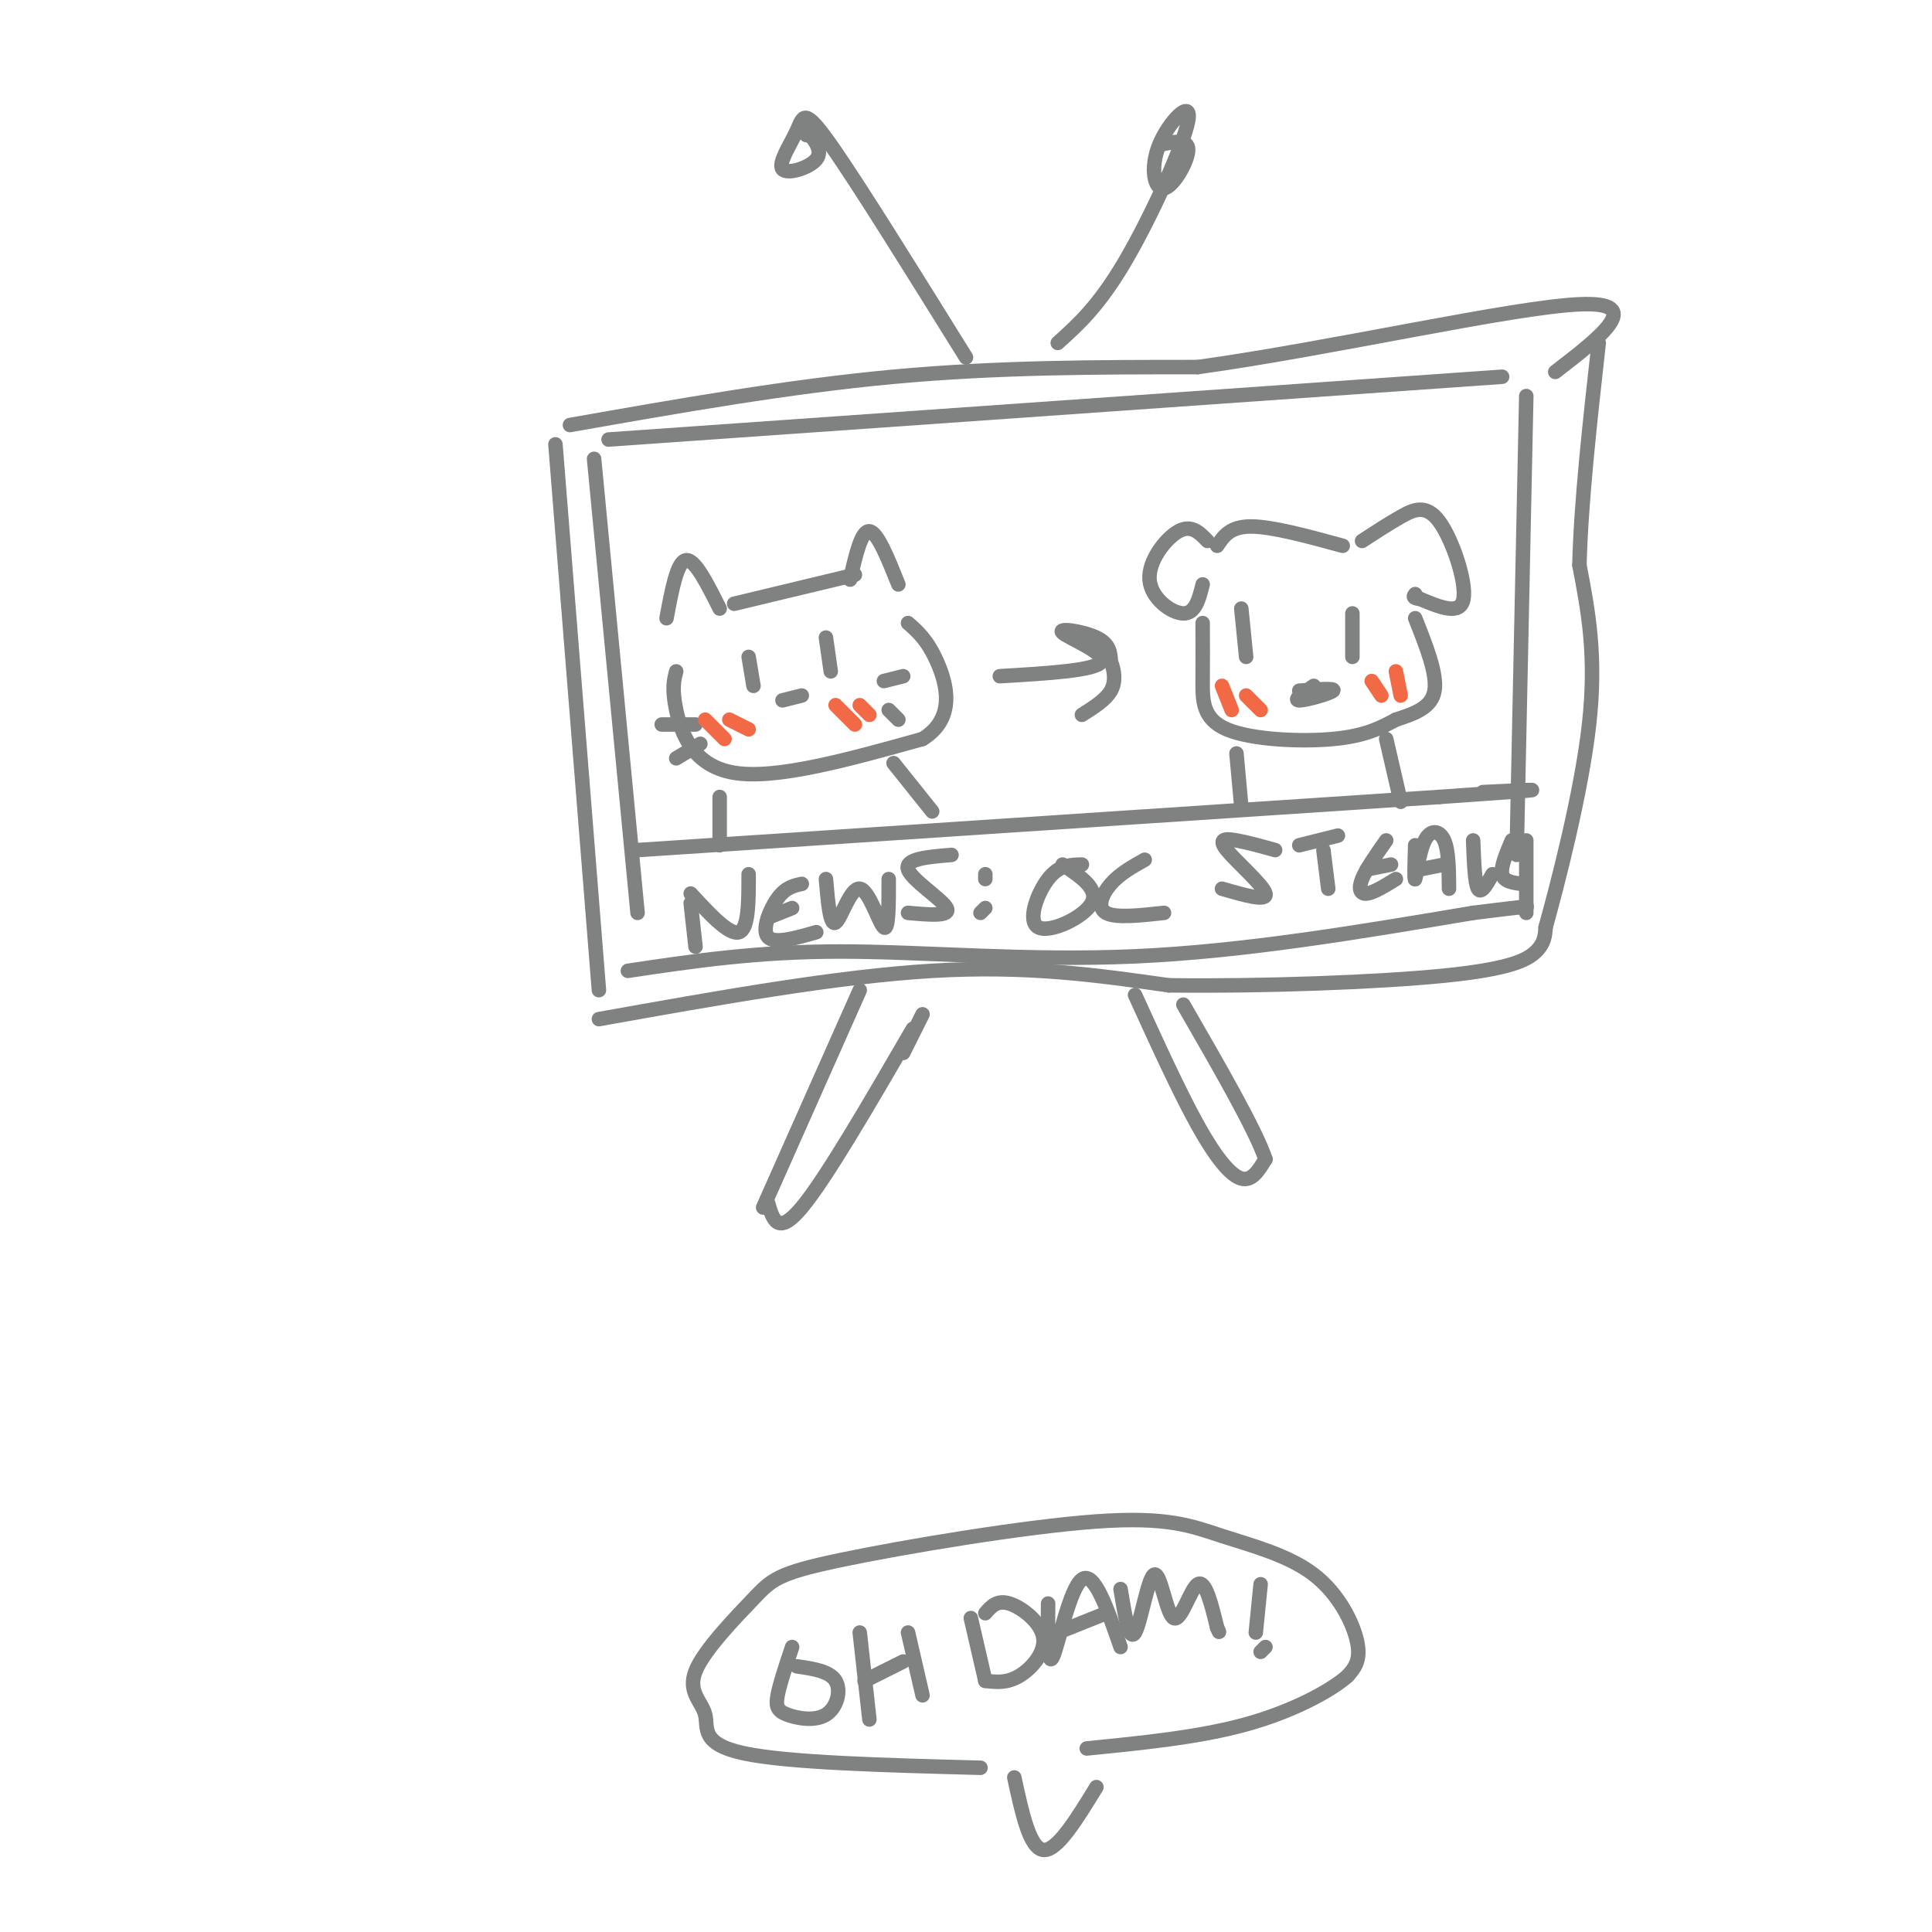 <svg viewBox='0 0 400 400' version='1.1' xmlns='http://www.w3.org/2000/svg' xmlns:xlink='http://www.w3.org/1999/xlink'><g fill='none' stroke='rgb(128,130,130)' stroke-width='3' stroke-linecap='round' stroke-linejoin='round'><path d='M126,91c0.000,0.000 185.000,-13.000 185,-13'/><path d='M123,95c0.000,0.000 9.000,94.000 9,94'/><path d='M316,82c0.000,0.000 -2.000,95.000 -2,95'/><path d='M130,201c13.356,-2.000 26.711,-4.000 44,-4c17.289,0.000 38.511,2.000 61,1c22.489,-1.000 46.244,-5.000 70,-9'/><path d='M305,189c13.333,-1.667 11.667,-1.333 10,-1'/><path d='M132,176c0.000,0.000 166.000,-11.000 166,-11'/><path d='M298,165c29.167,-2.000 19.083,-1.500 9,-1'/><path d='M143,187c0.000,0.000 1.000,9.000 1,9'/><path d='M143,185c4.000,4.333 8.000,8.667 10,8c2.000,-0.667 2.000,-6.333 2,-12'/><path d='M166,183c-1.667,0.356 -3.333,0.711 -5,3c-1.667,2.289 -3.333,6.511 -2,8c1.333,1.489 5.667,0.244 10,-1'/><path d='M159,190c0.000,0.000 5.000,-2.000 5,-2'/><path d='M171,182c0.423,4.893 0.845,9.786 2,9c1.155,-0.786 3.042,-7.250 5,-7c1.958,0.250 3.988,7.214 5,8c1.012,0.786 1.006,-4.607 1,-10'/><path d='M197,177c-4.867,0.400 -9.733,0.800 -9,3c0.733,2.200 7.067,6.200 8,8c0.933,1.800 -3.533,1.400 -8,1'/><path d='M204,181c0.000,0.000 0.000,1.000 0,1'/><path d='M204,188c0.000,0.000 -1.000,1.000 -1,1'/><path d='M224,179c-2.369,0.036 -4.738,0.071 -7,3c-2.262,2.929 -4.417,8.750 -2,10c2.417,1.250 9.405,-2.071 11,-5c1.595,-2.929 -2.202,-5.464 -6,-8'/><path d='M237,178c-2.578,1.444 -5.156,2.889 -7,5c-1.844,2.111 -2.956,4.889 -1,6c1.956,1.111 6.978,0.556 12,0'/><path d='M264,176c-2.863,-0.798 -5.726,-1.595 -8,-2c-2.274,-0.405 -3.958,-0.417 -2,2c1.958,2.417 7.560,7.262 8,9c0.440,1.738 -4.280,0.369 -9,-1'/><path d='M269,175c0.000,0.000 8.000,-2.000 8,-2'/><path d='M274,176c0.000,0.000 1.000,8.000 1,8'/><path d='M287,174c-2.089,2.978 -4.178,5.956 -5,8c-0.822,2.044 -0.378,3.156 1,3c1.378,-0.156 3.689,-1.578 6,-3'/><path d='M283,180c0.000,0.000 5.000,-1.000 5,-1'/><path d='M293,175c-0.113,3.804 -0.226,7.607 0,7c0.226,-0.607 0.792,-5.625 2,-8c1.208,-2.375 3.060,-2.107 4,0c0.940,2.107 0.970,6.054 1,10'/><path d='M294,180c0.000,0.000 5.000,-1.000 5,-1'/><path d='M305,174c0.167,4.417 0.333,8.833 1,10c0.667,1.167 1.833,-0.917 3,-3'/><path d='M313,174c-1.167,2.750 -2.333,5.500 -2,7c0.333,1.500 2.167,1.750 4,2'/><path d='M316,174c0.000,0.000 0.000,15.000 0,15'/><path d='M138,128c1.083,-5.833 2.167,-11.667 4,-12c1.833,-0.333 4.417,4.833 7,10'/><path d='M152,125c0.000,0.000 25.000,-6.000 25,-6'/><path d='M176,120c1.167,-5.083 2.333,-10.167 4,-10c1.667,0.167 3.833,5.583 6,11'/><path d='M140,139c-0.467,1.778 -0.933,3.556 0,8c0.933,4.444 3.267,11.556 12,13c8.733,1.444 23.867,-2.778 39,-7'/><path d='M191,153c7.000,-4.289 5.000,-11.511 3,-16c-2.000,-4.489 -4.000,-6.244 -6,-8'/><path d='M155,136c0.000,0.000 1.000,6.000 1,6'/><path d='M171,132c0.000,0.000 1.000,7.000 1,7'/><path d='M162,145c0.000,0.000 4.000,-1.000 4,-1'/><path d='M144,150c0.000,0.000 -7.000,0.000 -7,0'/><path d='M145,154c0.000,0.000 -5.000,3.000 -5,3'/><path d='M183,141c0.000,0.000 4.000,-1.000 4,-1'/><path d='M184,147c0.000,0.000 2.000,2.000 2,2'/><path d='M149,165c0.000,0.000 0.000,10.000 0,10'/><path d='M185,158c0.000,0.000 8.000,10.000 8,10'/><path d='M207,140c9.970,-0.589 19.940,-1.179 21,-3c1.060,-1.821 -6.792,-4.875 -8,-6c-1.208,-1.125 4.226,-0.321 7,1c2.774,1.321 2.887,3.161 3,5'/><path d='M230,137c0.733,1.889 1.067,4.111 0,6c-1.067,1.889 -3.533,3.444 -6,5'/><path d='M250,112c-1.673,-1.732 -3.345,-3.464 -6,-2c-2.655,1.464 -6.292,6.125 -6,10c0.292,3.875 4.512,6.964 7,7c2.488,0.036 3.244,-2.982 4,-6'/><path d='M252,113c1.333,-2.000 2.667,-4.000 7,-4c4.333,0.000 11.667,2.000 19,4'/><path d='M282,112c2.679,-1.750 5.357,-3.500 8,-5c2.643,-1.500 5.250,-2.750 8,1c2.750,3.750 5.643,12.500 5,16c-0.643,3.500 -4.821,1.750 -9,0'/><path d='M294,124c-1.667,-0.167 -1.333,-0.583 -1,-1'/><path d='M249,129c0.012,4.024 0.024,8.048 0,12c-0.024,3.952 -0.083,7.833 5,10c5.083,2.167 15.310,2.619 22,2c6.690,-0.619 9.845,-2.310 13,-4'/><path d='M289,149c3.978,-1.289 7.422,-2.511 8,-6c0.578,-3.489 -1.711,-9.244 -4,-15'/><path d='M272,142c-2.200,1.489 -4.400,2.978 -3,3c1.400,0.022 6.400,-1.422 7,-2c0.600,-0.578 -3.200,-0.289 -7,0'/><path d='M257,126c0.000,0.000 1.000,10.000 1,10'/><path d='M280,127c0.000,0.000 0.000,9.000 0,9'/><path d='M256,156c0.000,0.000 1.000,11.000 1,11'/><path d='M287,153c0.000,0.000 3.000,13.000 3,13'/></g>
<g fill='none' stroke='rgb(242,105,70)' stroke-width='3' stroke-linecap='round' stroke-linejoin='round'><path d='M146,149c0.000,0.000 4.000,4.000 4,4'/><path d='M151,149c0.000,0.000 4.000,2.000 4,2'/><path d='M173,146c0.000,0.000 4.000,4.000 4,4'/><path d='M178,146c0.000,0.000 2.000,2.000 2,2'/><path d='M253,142c0.000,0.000 2.000,5.000 2,5'/><path d='M258,144c0.000,0.000 3.000,3.000 3,3'/><path d='M284,141c0.000,0.000 2.000,3.000 2,3'/><path d='M289,139c0.000,0.000 1.000,5.000 1,5'/></g>
<g fill='none' stroke='rgb(128,130,130)' stroke-width='3' stroke-linecap='round' stroke-linejoin='round'><path d='M118,88c22.667,-4.000 45.333,-8.000 67,-10c21.667,-2.000 42.333,-2.000 63,-2'/><path d='M248,76c27.578,-3.822 65.022,-12.378 79,-13c13.978,-0.622 4.489,6.689 -5,14'/><path d='M115,92c0.000,0.000 9.000,113.000 9,113'/><path d='M124,211c24.667,-4.417 49.333,-8.833 69,-10c19.667,-1.167 34.333,0.917 49,3'/><path d='M242,204c19.369,0.250 43.292,-0.625 57,-2c13.708,-1.375 17.202,-3.250 19,-5c1.798,-1.750 1.899,-3.375 2,-5'/><path d='M320,192c2.400,-8.644 7.400,-27.756 9,-42c1.600,-14.244 -0.200,-23.622 -2,-33'/><path d='M327,117c0.333,-13.167 2.167,-29.583 4,-46'/><path d='M200,74c-11.191,-18.008 -22.383,-36.016 -28,-44c-5.617,-7.984 -5.660,-5.944 -7,-3c-1.340,2.944 -3.976,6.793 -3,8c0.976,1.207 5.565,-0.226 7,-2c1.435,-1.774 -0.282,-3.887 -2,-6'/><path d='M167,27c-0.333,-0.833 -0.167,0.083 0,1'/><path d='M219,71c4.268,-3.839 8.536,-7.678 14,-17c5.464,-9.322 12.124,-24.128 13,-29c0.876,-4.872 -4.033,0.189 -6,5c-1.967,4.811 -0.991,9.372 1,9c1.991,-0.372 4.997,-5.678 5,-8c0.003,-2.322 -2.999,-1.661 -6,-1'/><path d='M178,205c0.000,0.000 -20.000,45.000 -20,45'/><path d='M159,249c1.000,3.500 2.000,7.000 7,1c5.000,-6.000 14.000,-21.500 23,-37'/><path d='M235,206c4.600,10.089 9.200,20.178 13,27c3.800,6.822 6.800,10.378 9,11c2.200,0.622 3.600,-1.689 5,-4'/><path d='M262,240c-2.000,-6.000 -9.500,-19.000 -17,-32'/><path d='M187,218c0.000,0.000 4.000,-8.000 4,-8'/><path d='M210,368c1.583,7.333 3.167,14.667 6,15c2.833,0.333 6.917,-6.333 11,-13'/><path d='M203,366c-19.950,-0.526 -39.901,-1.051 -49,-3c-9.099,-1.949 -7.347,-5.321 -8,-8c-0.653,-2.679 -3.712,-4.665 -2,-9c1.712,-4.335 8.194,-11.018 12,-15c3.806,-3.982 4.935,-5.262 18,-8c13.065,-2.738 38.067,-6.932 53,-8c14.933,-1.068 19.796,0.992 26,3c6.204,2.008 13.747,3.964 19,8c5.253,4.036 8.215,10.153 9,14c0.785,3.847 -0.608,5.423 -2,7'/><path d='M279,347c-3.511,3.089 -11.289,7.311 -21,10c-9.711,2.689 -21.356,3.844 -33,5'/><path d='M164,341c-1.281,3.825 -2.561,7.649 -3,10c-0.439,2.351 -0.035,3.228 2,4c2.035,0.772 5.702,1.439 8,0c2.298,-1.439 3.228,-4.982 2,-7c-1.228,-2.018 -4.614,-2.509 -8,-3'/><path d='M178,338c0.000,0.000 2.000,18.000 2,18'/><path d='M188,338c0.000,0.000 3.000,13.000 3,13'/><path d='M179,348c0.000,0.000 8.000,-4.000 8,-4'/><path d='M201,335c0.000,0.000 3.000,13.000 3,13'/><path d='M204,334c1.214,-1.405 2.429,-2.810 5,-2c2.571,0.810 6.500,3.833 7,7c0.500,3.167 -2.429,6.476 -5,8c-2.571,1.524 -4.786,1.262 -7,1'/><path d='M217,332c-0.067,6.733 -0.133,13.467 1,11c1.133,-2.467 3.467,-14.133 6,-16c2.533,-1.867 5.267,6.067 8,14'/><path d='M219,338c0.000,0.000 10.000,-4.000 10,-4'/><path d='M232,329c0.903,5.506 1.805,11.011 3,9c1.195,-2.011 2.681,-11.539 4,-12c1.319,-0.461 2.470,8.145 4,9c1.530,0.855 3.437,-6.041 5,-7c1.563,-0.959 2.781,4.021 4,9'/><path d='M252,337c0.667,1.500 0.333,0.750 0,0'/><path d='M261,328c0.000,0.000 -1.000,10.000 -1,10'/><path d='M262,341c0.000,0.000 -1.000,1.000 -1,1'/></g>
</svg>
